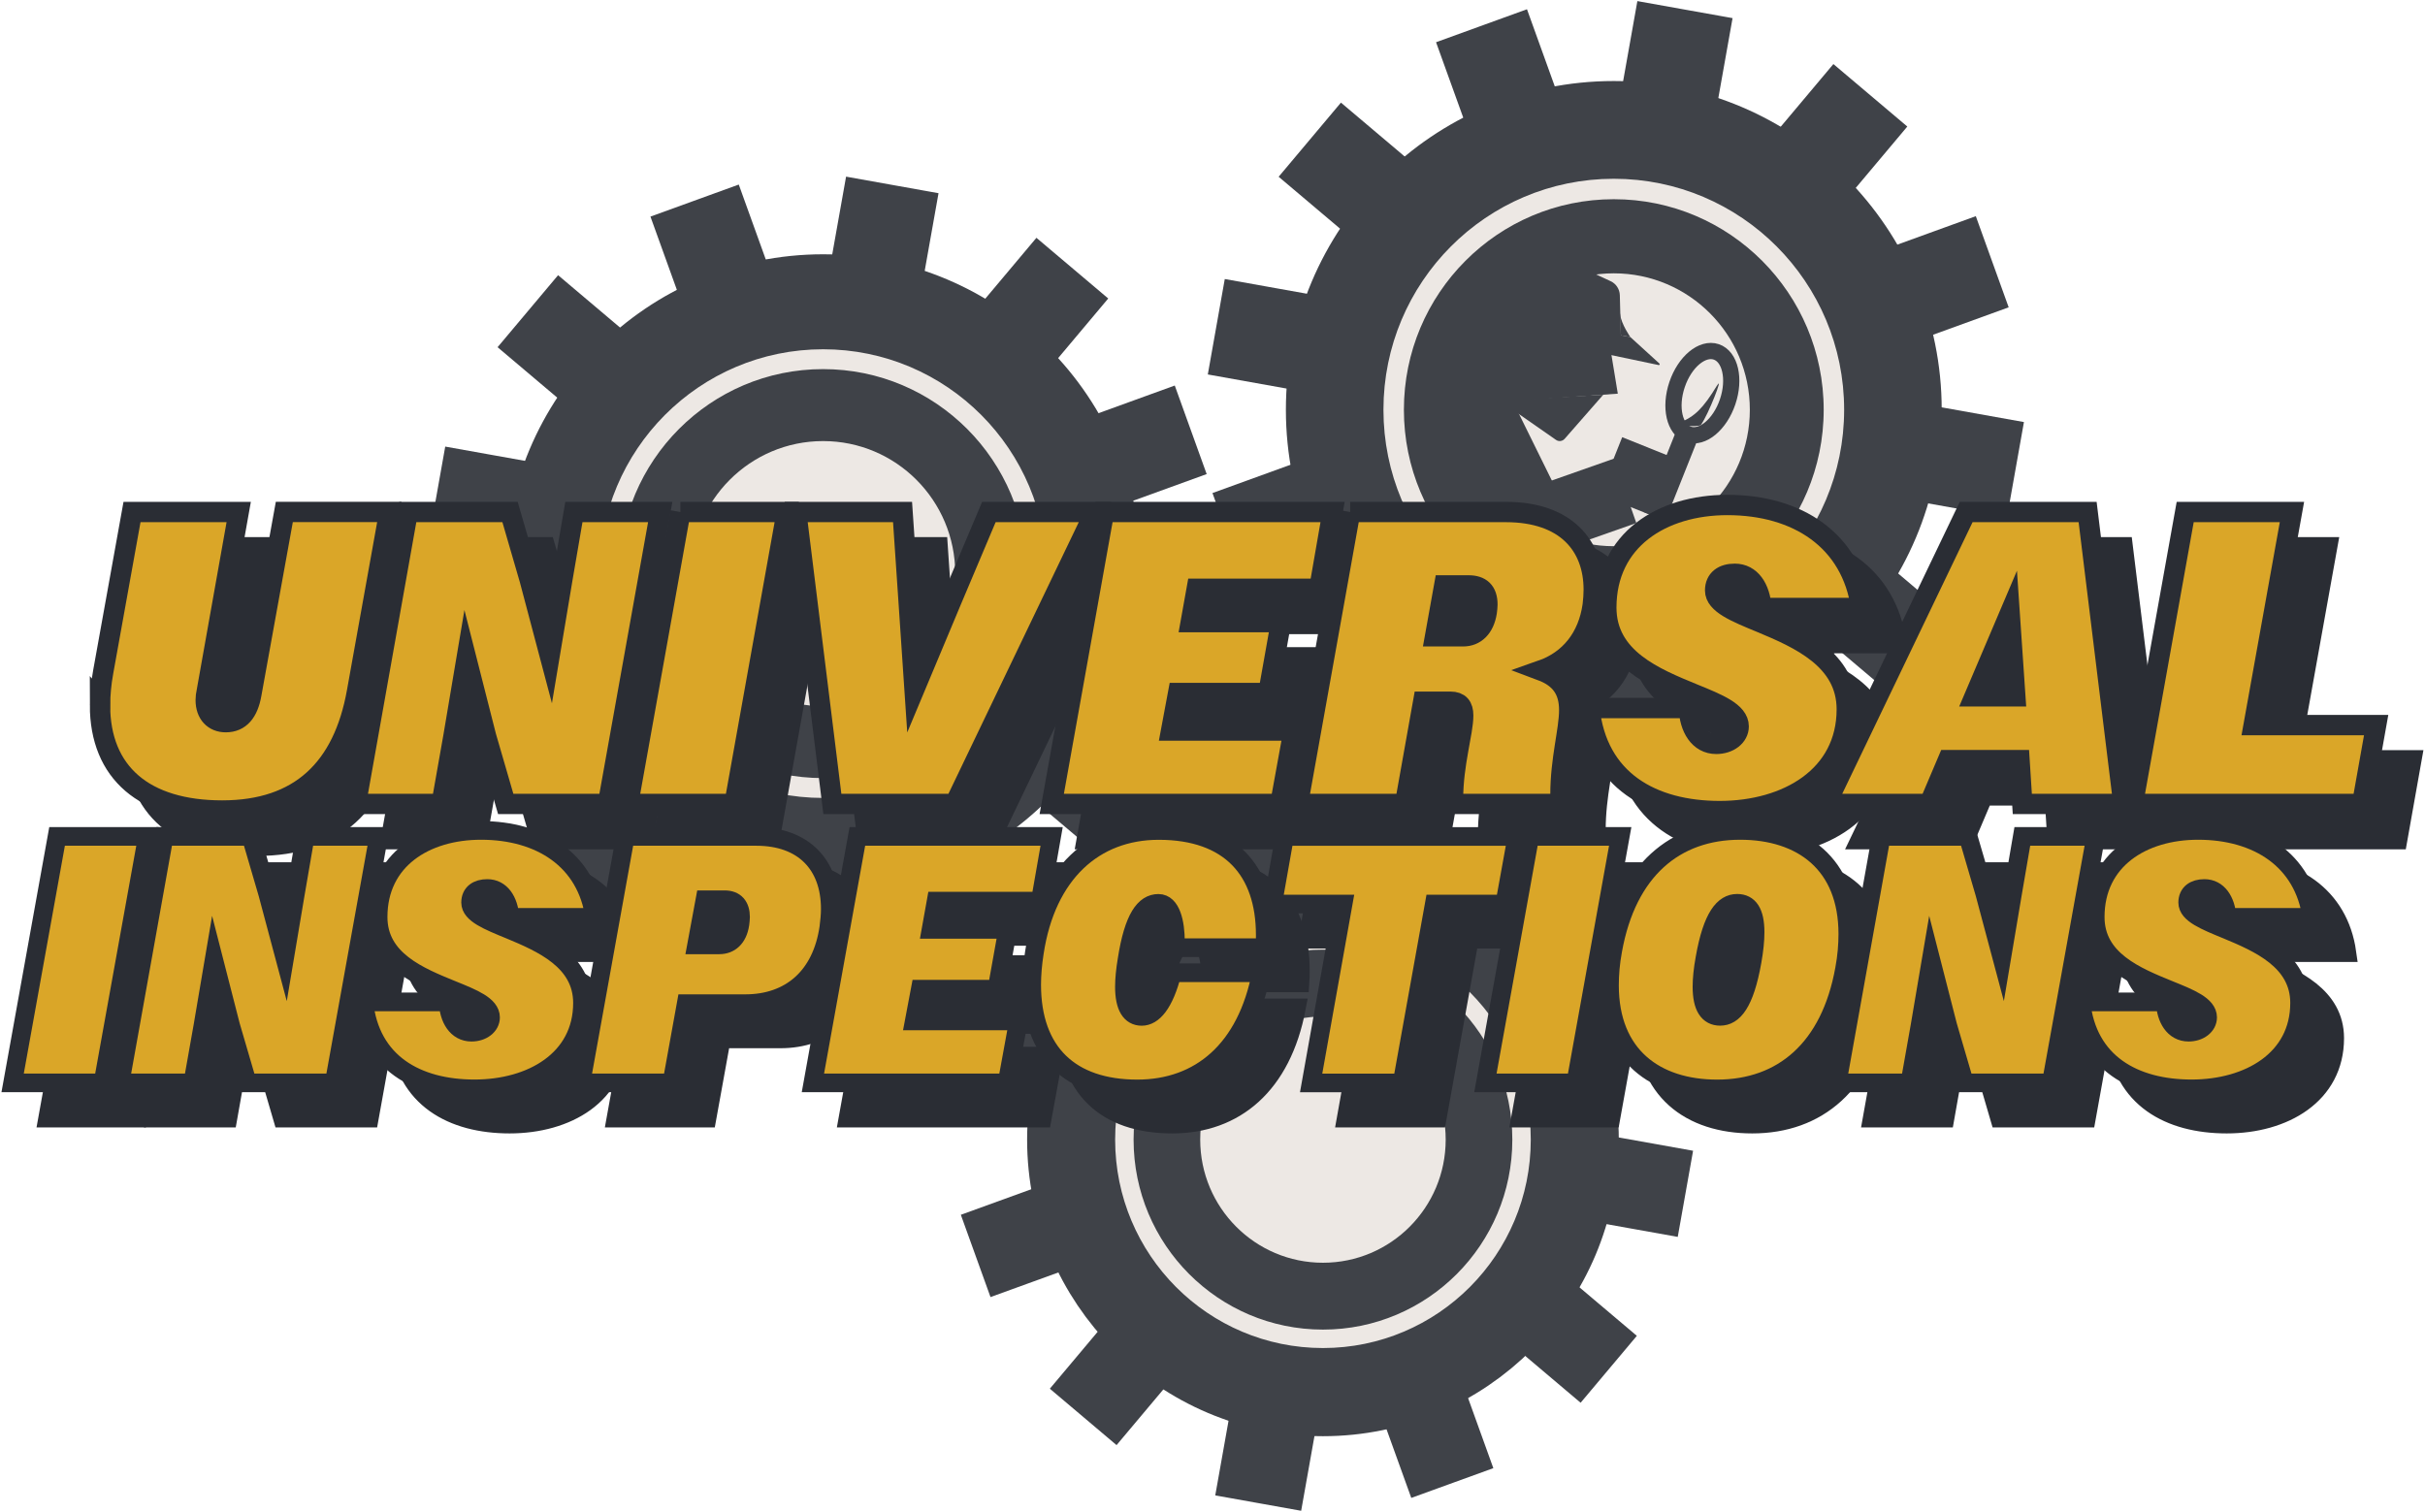 <svg width="162" height="101" viewBox="0 0 162 101" fill="none" xmlns="http://www.w3.org/2000/svg">
<g clip-path="url(#clip0_987_7)">
<g opacity="0.9">
<path d="M95.059 52.861L90.131 51.979L88.476 61.283L93.404 62.166L95.059 52.861Z" fill="#2A2D34" stroke="#2A2D34" stroke-width="0.824" stroke-miterlimit="10"/>
<path d="M71.981 58.207L68.755 62.048L75.96 68.138L79.186 64.298L71.981 58.207Z" fill="#2A2D34" stroke="#2A2D34" stroke-width="0.824" stroke-miterlimit="10"/>
<path d="M101.095 68.212L102.797 72.934L111.657 69.72L109.955 64.998L101.095 68.212Z" fill="#2A2D34" stroke="#2A2D34" stroke-width="0.824" stroke-miterlimit="10"/>
<path d="M82.9 52.528L78.193 54.235L81.397 63.124L86.104 61.416L82.9 52.528Z" fill="#2A2D34" stroke="#2A2D34" stroke-width="0.824" stroke-miterlimit="10"/>
<path d="M95.598 63.106L99.426 66.342L105.497 59.114L101.669 55.878L95.598 63.106Z" fill="#2A2D34" stroke="#2A2D34" stroke-width="0.824" stroke-miterlimit="10"/>
<path d="M65.263 68.74L64.383 73.684L73.658 75.345L74.538 70.401L65.263 68.74Z" fill="#2A2D34" stroke="#2A2D34" stroke-width="0.824" stroke-miterlimit="10"/>
<path d="M103.352 75.559L102.472 80.503L111.747 82.164L112.627 77.22L103.352 75.559Z" fill="#2A2D34" stroke="#2A2D34" stroke-width="0.824" stroke-miterlimit="10"/>
<path d="M88.246 91.159L83.317 90.277L81.662 99.581L86.59 100.464L88.246 91.159Z" fill="#2A2D34" stroke="#2A2D34" stroke-width="0.824" stroke-miterlimit="10"/>
<path d="M101.564 83.211L98.338 87.052L105.542 93.142L108.768 89.302L101.564 83.211Z" fill="#2A2D34" stroke="#2A2D34" stroke-width="0.824" stroke-miterlimit="10"/>
<path d="M64.715 81.412L66.417 86.135L75.277 82.921L73.575 78.198L64.715 81.412Z" fill="#2A2D34" stroke="#2A2D34" stroke-width="0.824" stroke-miterlimit="10"/>
<path d="M96.031 88.958L91.323 90.666L94.527 99.554L99.234 97.847L96.031 88.958Z" fill="#2A2D34" stroke="#2A2D34" stroke-width="0.824" stroke-miterlimit="10"/>
<path d="M70.713 92.736L74.541 95.972L80.612 88.745L76.784 85.509L70.713 92.736Z" fill="#2A2D34" stroke="#2A2D34" stroke-width="0.824" stroke-miterlimit="10"/>
<path d="M88.378 92.876C97.591 92.876 105.059 85.385 105.059 76.143C105.059 66.902 97.591 59.41 88.378 59.41C79.166 59.41 71.698 66.902 71.698 76.143C71.698 85.385 79.166 92.876 88.378 92.876Z" fill="#EBE6E1"/>
<path d="M88.378 92.876C97.591 92.876 105.059 85.385 105.059 76.143C105.059 66.902 97.591 59.41 88.378 59.41C79.166 59.41 71.698 66.902 71.698 76.143C71.698 85.385 79.166 92.876 88.378 92.876Z" fill="#EBE6E1" stroke="#2A2D34" stroke-width="6.165" stroke-miterlimit="10"/>
<path d="M88.379 89.452C95.706 89.452 101.646 83.494 101.646 76.143C101.646 68.793 95.706 62.834 88.379 62.834C81.052 62.834 75.112 68.793 75.112 76.143C75.112 83.494 81.052 89.452 88.379 89.452Z" fill="#2A2D34" stroke="#EBE6E1" stroke-width="1.232" stroke-miterlimit="10"/>
<path d="M88.379 84.369C92.907 84.369 96.578 80.686 96.578 76.143C96.578 71.6 92.907 67.918 88.379 67.918C83.85 67.918 80.179 71.6 80.179 76.143C80.179 80.686 83.85 84.369 88.379 84.369Z" fill="#EBE6E1"/>
<path d="M62.184 13.266L56.879 12.316L55.097 22.332L60.402 23.282L62.184 13.266Z" fill="#2A2D34" stroke="#2A2D34" stroke-width="0.885" stroke-miterlimit="10"/>
<path d="M37.336 19.011L33.863 23.145L41.619 29.701L45.092 25.567L37.336 19.011Z" fill="#2A2D34" stroke="#2A2D34" stroke-width="0.885" stroke-miterlimit="10"/>
<path d="M68.675 29.786L70.507 34.87L80.045 31.41L78.213 26.326L68.675 29.786Z" fill="#2A2D34" stroke="#2A2D34" stroke-width="0.885" stroke-miterlimit="10"/>
<path d="M49.087 12.898L44.019 14.737L47.468 24.305L52.536 22.467L49.087 12.898Z" fill="#2A2D34" stroke="#2A2D34" stroke-width="0.885" stroke-miterlimit="10"/>
<path d="M62.755 24.294L66.876 27.777L73.412 19.997L69.291 16.513L62.755 24.294Z" fill="#2A2D34" stroke="#2A2D34" stroke-width="0.885" stroke-miterlimit="10"/>
<path d="M30.101 30.352L29.154 35.674L39.139 37.462L40.086 32.14L30.101 30.352Z" fill="#2A2D34" stroke="#2A2D34" stroke-width="0.885" stroke-miterlimit="10"/>
<path d="M71.102 37.696L70.155 43.018L80.14 44.806L81.087 39.483L71.102 37.696Z" fill="#2A2D34" stroke="#2A2D34" stroke-width="0.885" stroke-miterlimit="10"/>
<path d="M54.846 54.486L49.541 53.536L47.759 63.553L53.064 64.503L54.846 54.486Z" fill="#2A2D34" stroke="#2A2D34" stroke-width="0.885" stroke-miterlimit="10"/>
<path d="M69.186 45.931L65.714 50.066L73.47 56.622L76.942 52.488L69.186 45.931Z" fill="#2A2D34" stroke="#2A2D34" stroke-width="0.885" stroke-miterlimit="10"/>
<path d="M29.51 43.993L31.342 49.077L40.88 45.617L39.048 40.533L29.51 43.993Z" fill="#2A2D34" stroke="#2A2D34" stroke-width="0.885" stroke-miterlimit="10"/>
<path d="M63.224 52.117L58.156 53.956L61.605 63.524L66.673 61.686L63.224 52.117Z" fill="#2A2D34" stroke="#2A2D34" stroke-width="0.885" stroke-miterlimit="10"/>
<path d="M35.969 56.183L40.09 59.667L46.626 51.886L42.505 48.403L35.969 56.183Z" fill="#2A2D34" stroke="#2A2D34" stroke-width="0.885" stroke-miterlimit="10"/>
<path d="M54.986 56.341C64.904 56.341 72.945 48.275 72.945 38.325C72.945 28.375 64.904 20.309 54.986 20.309C45.067 20.309 37.027 28.375 37.027 38.325C37.027 48.275 45.067 56.341 54.986 56.341Z" fill="#EBE6E1"/>
<path d="M54.986 56.341C64.904 56.341 72.945 48.275 72.945 38.325C72.945 28.375 64.904 20.309 54.986 20.309C45.067 20.309 37.027 28.375 37.027 38.325C37.027 48.275 45.067 56.341 54.986 56.341Z" fill="#EBE6E1" stroke="#2A2D34" stroke-width="6.638" stroke-miterlimit="10"/>
<path d="M54.986 52.651C62.873 52.651 69.267 46.237 69.267 38.325C69.267 30.413 62.873 23.999 54.986 23.999C47.098 23.999 40.705 30.413 40.705 38.325C40.705 46.237 47.098 52.651 54.986 52.651Z" fill="#2A2D34" stroke="#EBE6E1" stroke-width="1.326" stroke-miterlimit="10"/>
<path d="M54.986 47.18C59.861 47.18 63.813 43.215 63.813 38.325C63.813 33.435 59.861 29.47 54.986 29.47C50.111 29.47 46.159 33.435 46.159 38.325C46.159 43.215 50.111 47.18 54.986 47.18Z" fill="#EBE6E1"/>
<path d="M115.214 1.579L109.752 0.602L107.918 10.912L113.379 11.89L115.214 1.579Z" fill="#2A2D34" stroke="#2A2D34" stroke-width="0.911" stroke-miterlimit="10"/>
<path d="M89.635 7.499L86.06 11.755L94.043 18.503L97.618 14.247L89.635 7.499Z" fill="#2A2D34" stroke="#2A2D34" stroke-width="0.911" stroke-miterlimit="10"/>
<path d="M121.901 18.588L123.788 23.822L133.605 20.26L131.719 15.027L121.901 18.588Z" fill="#2A2D34" stroke="#2A2D34" stroke-width="0.911" stroke-miterlimit="10"/>
<path d="M101.735 1.202L96.517 3.095L100.068 12.944L105.285 11.051L101.735 1.202Z" fill="#2A2D34" stroke="#2A2D34" stroke-width="0.911" stroke-miterlimit="10"/>
<path d="M115.805 12.931L120.048 16.518L126.775 8.509L122.533 4.923L115.805 12.931Z" fill="#2A2D34" stroke="#2A2D34" stroke-width="0.911" stroke-miterlimit="10"/>
<path d="M82.189 19.172L81.215 24.651L91.492 26.491L92.467 21.012L82.189 19.172Z" fill="#2A2D34" stroke="#2A2D34" stroke-width="0.911" stroke-miterlimit="10"/>
<path d="M124.402 26.728L123.427 32.207L133.705 34.047L134.679 28.568L124.402 26.728Z" fill="#2A2D34" stroke="#2A2D34" stroke-width="0.911" stroke-miterlimit="10"/>
<path d="M107.661 44.022L102.199 43.044L100.365 53.354L105.826 54.332L107.661 44.022Z" fill="#2A2D34" stroke="#2A2D34" stroke-width="0.911" stroke-miterlimit="10"/>
<path d="M122.423 35.209L118.848 39.465L126.831 46.214L130.406 41.958L122.423 35.209Z" fill="#2A2D34" stroke="#2A2D34" stroke-width="0.911" stroke-miterlimit="10"/>
<path d="M81.581 33.216L83.468 38.45L93.285 34.888L91.399 29.654L81.581 33.216Z" fill="#2A2D34" stroke="#2A2D34" stroke-width="0.911" stroke-miterlimit="10"/>
<path d="M116.289 41.583L111.072 43.476L114.622 53.325L119.839 51.432L116.289 41.583Z" fill="#2A2D34" stroke="#2A2D34" stroke-width="0.911" stroke-miterlimit="10"/>
<path d="M88.228 45.765L92.471 49.351L99.198 41.343L94.956 37.756L88.228 45.765Z" fill="#2A2D34" stroke="#2A2D34" stroke-width="0.911" stroke-miterlimit="10"/>
<path d="M107.808 45.925C118.019 45.925 126.297 37.621 126.297 27.378C126.297 17.134 118.019 8.83 107.808 8.83C97.597 8.83 89.319 17.134 89.319 27.378C89.319 37.621 97.597 45.925 107.808 45.925Z" fill="#EBE6E1"/>
<path d="M107.808 45.925C118.019 45.925 126.297 37.621 126.297 27.378C126.297 17.134 118.019 8.83 107.808 8.83C97.597 8.83 89.319 17.134 89.319 27.378C89.319 37.621 97.597 45.925 107.808 45.925Z" fill="#EBE6E1" stroke="#2A2D34" stroke-width="6.833" stroke-miterlimit="10"/>
<path d="M107.808 42.129C115.929 42.129 122.513 35.525 122.513 27.378C122.513 19.231 115.929 12.627 107.808 12.627C99.687 12.627 93.103 19.231 93.103 27.378C93.103 35.525 99.687 42.129 107.808 42.129Z" fill="#2A2D34" stroke="#EBE6E1" stroke-width="1.366" stroke-miterlimit="10"/>
<path d="M107.808 36.494C112.827 36.494 116.896 32.413 116.896 27.378C116.896 22.343 112.827 18.262 107.808 18.262C102.789 18.262 98.721 22.343 98.721 27.378C98.721 32.413 102.789 36.494 107.808 36.494Z" fill="#EBE6E1"/>
<path d="M111.251 34.791L113.415 29.357L111.981 28.782L109.817 34.216L111.251 34.791Z" fill="#2A2D34"/>
<path d="M115.415 26.842C115.929 25.321 115.59 23.83 114.657 23.512C113.723 23.195 112.55 24.171 112.036 25.693C111.521 27.215 111.861 28.706 112.794 29.023C113.727 29.34 114.901 28.364 115.415 26.842Z" stroke="#2A2D34" stroke-width="1.084" stroke-miterlimit="10"/>
<path d="M114.712 25.752C115.164 25.012 114.138 27.684 113.629 28.387C113.498 28.563 111.698 28.44 112.162 28.256C113.217 27.84 113.771 27.288 114.708 25.752H114.712Z" fill="#2A2D34"/>
<path d="M109.313 34.946L107.81 30.646L100.407 33.25L101.91 37.55L109.313 34.946Z" fill="#2A2D34"/>
<path d="M110.66 34.57L112.185 30.741L108.369 29.211L106.844 33.04L110.66 34.57Z" fill="#2A2D34"/>
<path d="M99.349 36.78L104.672 34.139L99.857 24.374L94.534 27.016L99.349 36.78Z" fill="#2A2D34"/>
<path d="M98.569 26.973L99.632 21.89L107.628 23.574L108.076 26.303L98.569 26.973Z" fill="#2A2D34"/>
<path d="M107.104 26.373L104.525 29.319C104.379 29.486 104.126 29.519 103.943 29.388L100.191 26.773L107.104 26.373Z" fill="#2A2D34"/>
<path d="M108.284 22.519L98.891 20.832L102.854 16.586L107.6 18.789C107.962 18.956 108.198 19.32 108.211 19.72L108.284 22.515V22.519Z" fill="#2A2D34"/>
<path d="M110.802 24.391L99.596 22.037L98.72 20.68L108.912 22.519L110.855 24.289C110.899 24.33 110.863 24.407 110.802 24.391Z" fill="#2A2D34"/>
<path d="M108.912 22.519L108.284 22.405C108.284 22.405 108.186 20.64 108.227 20.987C108.309 21.665 108.912 22.515 108.912 22.515V22.519Z" fill="#2A2D34"/>
</g>
<path d="M6.155 58.237H12.192L9.222 74.705H3.186L6.155 58.237Z" fill="#2A2D34" stroke="#2A2D34" stroke-width="1.247" stroke-miterlimit="10"/>
<path d="M13.312 58.237H19.112L20.228 62.05L21.365 66.308L22.082 62.05L22.737 58.237H27.642L24.672 74.705H18.872L17.756 70.892L16.64 66.541L15.902 70.892L15.226 74.705H10.363L13.312 58.237Z" fill="#2A2D34" stroke="#2A2D34" stroke-width="1.247" stroke-miterlimit="10"/>
<path d="M26.644 69.295H32.286C32.326 70.402 32.864 71.317 33.842 71.317C34.559 71.317 35.117 70.892 35.117 70.329C35.117 69.528 33.939 69.058 32.546 68.494C30.355 67.599 27.605 66.496 27.605 63.623C27.605 59.811 30.754 57.837 34.481 57.837C38.449 57.837 41.536 59.815 42.074 63.648H36.416C36.334 62.52 35.797 61.719 34.901 61.719C34.245 61.719 33.785 62.025 33.785 62.659C33.785 63.41 34.962 63.88 36.396 64.469C38.546 65.364 41.259 66.541 41.259 69.364C41.259 73.152 37.87 75.105 34.045 75.105C30.221 75.105 27.072 73.389 26.652 69.295H26.644Z" fill="#2A2D34" stroke="#2A2D34" stroke-width="1.247" stroke-miterlimit="10"/>
<path d="M44.122 58.237H52.872C56.021 58.237 57.813 60.121 57.813 63.084C57.813 63.484 57.772 63.885 57.715 64.33C57.239 67.624 55.124 69.413 52.135 69.413H48.188L47.23 74.705H41.153L44.122 58.237ZM49.442 62.471L48.884 65.482H50.399C51.096 65.482 51.634 65.037 51.776 64.093C51.797 63.929 51.817 63.762 51.817 63.623C51.817 62.892 51.459 62.471 50.762 62.471H49.446H49.442Z" fill="#2A2D34" stroke="#2A2D34" stroke-width="1.247" stroke-miterlimit="10"/>
<path d="M59.626 58.237H72.599L71.842 62.565H64.884L64.546 64.448H69.666L68.95 68.449H63.825L63.426 70.566H70.383L69.626 74.705H56.652L59.622 58.237H59.626Z" fill="#2A2D34" stroke="#2A2D34" stroke-width="1.247" stroke-miterlimit="10"/>
<path d="M80.868 65.67V65.294C80.868 63.978 80.571 62.708 79.732 62.708C78.815 62.708 78.078 63.648 77.638 66.447C77.52 67.154 77.459 67.762 77.459 68.281C77.459 69.622 77.878 70.259 78.615 70.259C79.353 70.259 80.11 69.458 80.648 67.341H86.607C85.63 72.494 82.501 75.105 78.318 75.105C73.833 75.105 71.263 72.658 71.263 68.142C71.263 67.484 71.324 66.753 71.442 66.001C72.241 60.709 75.446 57.837 79.752 57.837C84.514 57.837 86.868 60.517 86.868 64.824C86.868 65.106 86.868 65.388 86.848 65.67H80.868Z" fill="#2A2D34" stroke="#2A2D34" stroke-width="1.247" stroke-miterlimit="10"/>
<path d="M92.07 62.753H87.365L88.163 58.237H103.687L102.868 62.753H98.163L96.013 74.705H89.935L92.07 62.753Z" fill="#2A2D34" stroke="#2A2D34" stroke-width="1.247" stroke-miterlimit="10"/>
<path d="M104.546 58.237H110.583L107.613 74.705H101.577L104.546 58.237Z" fill="#2A2D34" stroke="#2A2D34" stroke-width="1.247" stroke-miterlimit="10"/>
<path d="M109.866 68.187C109.866 67.46 109.927 66.684 110.086 65.834C111.043 60.517 114.232 57.833 118.595 57.833C122.721 57.833 125.788 60.068 125.788 64.751C125.788 65.482 125.727 66.255 125.568 67.105C124.611 72.421 121.422 75.105 117.059 75.105C112.933 75.105 109.866 72.87 109.866 68.187ZM119.393 66.586C119.532 65.809 119.593 65.176 119.593 64.632C119.593 63.292 119.173 62.704 118.395 62.704C117.519 62.704 116.741 63.55 116.245 66.373C116.106 67.125 116.045 67.762 116.045 68.277C116.045 69.642 116.485 70.255 117.259 70.255C118.135 70.255 118.892 69.409 119.393 66.586Z" fill="#2A2D34" stroke="#2A2D34" stroke-width="1.247" stroke-miterlimit="10"/>
<path d="M128.021 58.237H133.821L134.937 62.05L136.074 66.308L136.791 62.05L137.447 58.237H142.351L139.381 74.705H133.581L132.465 70.892L131.349 66.541L130.611 70.892L129.935 74.705H125.072L128.021 58.237Z" fill="#2A2D34" stroke="#2A2D34" stroke-width="1.247" stroke-miterlimit="10"/>
<path d="M141.353 69.295H146.994C147.035 70.402 147.573 71.317 148.55 71.317C149.267 71.317 149.825 70.892 149.825 70.329C149.825 69.528 148.648 69.058 147.255 68.494C145.063 67.599 142.314 66.496 142.314 63.623C142.314 59.811 145.463 57.837 149.19 57.837C153.157 57.837 156.245 59.815 156.782 63.648H151.125C151.043 62.52 150.505 61.719 149.609 61.719C148.953 61.719 148.493 62.025 148.493 62.659C148.493 63.41 149.67 63.88 151.104 64.469C153.255 65.364 155.968 66.541 155.968 69.364C155.968 73.152 152.579 75.105 148.754 75.105C144.929 75.105 141.78 73.389 141.361 69.295H141.353Z" fill="#2A2D34" stroke="#2A2D34" stroke-width="1.247" stroke-miterlimit="10"/>
<path d="M9.031 49.464C9.031 48.77 9.1 48.014 9.242 47.237L11.165 36.564H18.293L16.159 48.545C16.114 48.741 16.09 48.933 16.09 49.129C16.09 50.048 16.627 50.604 17.426 50.604C18.387 50.604 18.925 49.934 19.137 48.737L21.34 36.56H28.354L26.196 48.569C25.279 53.697 22.375 56.509 17.189 56.509C12.004 56.509 9.027 54 9.027 49.46L9.031 49.464Z" fill="#2A2D34" stroke="#2A2D34" stroke-width="1.359" stroke-miterlimit="10"/>
<path d="M29.597 36.564H36.42L37.731 41.079L39.067 46.122L39.91 41.079L40.684 36.564H46.452L42.957 56.068H36.13L34.819 51.552L33.507 46.4L32.639 51.552L31.841 56.068H26.118L29.589 36.564H29.597Z" fill="#2A2D34" stroke="#2A2D34" stroke-width="1.359" stroke-miterlimit="10"/>
<path d="M47.796 36.564H54.904L51.41 56.068H44.306L47.8 36.564H47.796Z" fill="#2A2D34" stroke="#2A2D34" stroke-width="1.359" stroke-miterlimit="10"/>
<path d="M66.135 56.068H57.951L55.536 36.564H62.64L63.039 42.444L63.438 48.377L65.923 42.444L68.407 36.564H75.491L66.135 56.068Z" fill="#2A2D34" stroke="#2A2D34" stroke-width="1.359" stroke-miterlimit="10"/>
<path d="M76.102 36.564H91.369L90.477 41.692H82.293L81.894 43.919H87.923L87.08 48.655H81.051L80.583 51.164H88.766L87.874 56.068H72.607L76.102 36.564Z" fill="#2A2D34" stroke="#2A2D34" stroke-width="1.359" stroke-miterlimit="10"/>
<path d="M92.538 36.564H102.949C106.962 36.564 108.811 38.819 108.811 41.745C108.811 42.08 108.786 42.44 108.742 42.803C108.436 44.949 107.218 46.481 105.296 47.151C106.562 47.625 107.173 48.434 107.173 49.799C107.173 51.164 106.587 53.06 106.587 55.455C106.587 55.651 106.611 55.871 106.611 56.068H99.41V55.761C99.41 53.367 100.09 51.303 100.09 50.159C100.09 49.546 99.833 49.239 99.247 49.239H97.418L96.2 56.068H89.047L92.542 36.564H92.538ZM98.823 41.467L98.212 44.867H100.09C100.888 44.867 101.495 44.311 101.662 43.253C101.687 43.057 101.707 42.889 101.707 42.75C101.707 41.86 101.263 41.467 100.44 41.467H98.823Z" fill="#2A2D34" stroke="#2A2D34" stroke-width="1.359" stroke-miterlimit="10"/>
<path d="M108.534 49.656H115.169C115.214 50.968 115.849 52.051 116.998 52.051C117.841 52.051 118.497 51.548 118.497 50.882C118.497 49.934 117.112 49.378 115.471 48.708C112.892 47.65 109.654 46.338 109.654 42.943C109.654 38.427 113.361 36.09 117.743 36.09C122.411 36.09 126.045 38.431 126.68 42.971H120.02C119.927 41.635 119.295 40.687 118.236 40.687C117.462 40.687 116.925 41.05 116.925 41.802C116.925 42.693 118.31 43.253 119.996 43.948C122.53 45.006 125.719 46.4 125.719 49.742C125.719 54.229 121.731 56.541 117.23 56.541C112.729 56.541 109.022 54.507 108.53 49.66L108.534 49.656Z" fill="#2A2D34" stroke="#2A2D34" stroke-width="1.359" stroke-miterlimit="10"/>
<path d="M133.695 36.564H141.809L144.2 56.068H137.446L137.259 53.142H132.477L131.234 56.068H124.338L133.695 36.564ZM134.257 48.88H136.978L136.603 43.363L134.257 48.88Z" fill="#2A2D34" stroke="#2A2D34" stroke-width="1.359" stroke-miterlimit="10"/>
<path d="M148.33 36.564H155.458L152.9 50.8H161.084L160.147 56.068H144.831L148.326 36.564H148.33Z" fill="#2A2D34" stroke="#2A2D34" stroke-width="1.359" stroke-miterlimit="10"/>
<path d="M3.813 55.884H9.85L6.88 72.351H0.844L3.813 55.884Z" fill="#DAA628" stroke="#2A2D34" stroke-width="1.247" stroke-miterlimit="10"/>
<path d="M10.966 55.884H16.766L17.882 59.696L19.019 63.954L19.735 59.696L20.391 55.884H25.296L22.326 72.351H16.526L15.41 68.539L14.294 64.187L13.556 68.539L12.88 72.351H8.017L10.966 55.884Z" fill="#DAA628" stroke="#2A2D34" stroke-width="1.247" stroke-miterlimit="10"/>
<path d="M24.297 66.941H29.939C29.98 68.048 30.517 68.964 31.495 68.964C32.212 68.964 32.77 68.539 32.77 67.975C32.77 67.174 31.593 66.704 30.2 66.14C28.008 65.245 25.259 64.142 25.259 61.269C25.259 57.457 28.407 55.483 32.135 55.483C36.102 55.483 39.189 57.461 39.727 61.294H34.069C33.988 60.166 33.45 59.365 32.554 59.365C31.898 59.365 31.438 59.672 31.438 60.305C31.438 61.057 32.615 61.527 34.049 62.115C36.2 63.01 38.913 64.187 38.913 67.01C38.913 70.799 35.523 72.752 31.699 72.752C27.874 72.752 24.725 71.035 24.305 66.941H24.297Z" fill="#DAA628" stroke="#2A2D34" stroke-width="1.247" stroke-miterlimit="10"/>
<path d="M41.776 55.884H50.526C53.675 55.884 55.467 57.767 55.467 60.73C55.467 61.13 55.426 61.531 55.369 61.976C54.892 65.27 52.778 67.06 49.789 67.06H45.842L44.884 72.351H38.807L41.776 55.884ZM47.096 60.117L46.538 63.129H48.053C48.75 63.129 49.288 62.683 49.43 61.739C49.45 61.576 49.471 61.408 49.471 61.269C49.471 60.538 49.112 60.117 48.416 60.117H47.1H47.096Z" fill="#DAA628" stroke="#2A2D34" stroke-width="1.247" stroke-miterlimit="10"/>
<path d="M57.279 55.884H70.253L69.495 60.211H62.538L62.2 62.095H67.32L66.603 66.095H61.479L61.079 68.212H68.037L67.279 72.351H54.306L57.275 55.884H57.279Z" fill="#DAA628" stroke="#2A2D34" stroke-width="1.247" stroke-miterlimit="10"/>
<path d="M78.525 63.321V62.945C78.525 61.629 78.228 60.358 77.389 60.358C76.472 60.358 75.735 61.298 75.295 64.097C75.177 64.804 75.116 65.413 75.116 65.932C75.116 67.272 75.536 67.909 76.273 67.909C77.01 67.909 77.768 67.109 78.305 64.992H84.265C83.287 70.145 80.159 72.756 75.975 72.756C71.491 72.756 68.921 70.308 68.921 65.793C68.921 65.135 68.982 64.403 69.1 63.652C69.898 58.36 73.104 55.487 77.409 55.487C82.171 55.487 84.525 58.168 84.525 62.475C84.525 62.757 84.525 63.039 84.505 63.321H78.525Z" fill="#DAA628" stroke="#2A2D34" stroke-width="1.247" stroke-miterlimit="10"/>
<path d="M89.723 60.403H85.018L85.817 55.888H101.34L100.521 60.403H95.817L93.666 72.355H87.589L89.723 60.403Z" fill="#DAA628" stroke="#2A2D34" stroke-width="1.247" stroke-miterlimit="10"/>
<path d="M102.2 55.884H108.237L105.267 72.351H99.231L102.2 55.884Z" fill="#DAA628" stroke="#2A2D34" stroke-width="1.247" stroke-miterlimit="10"/>
<path d="M107.52 65.838C107.52 65.11 107.581 64.334 107.74 63.484C108.697 58.168 111.886 55.483 116.249 55.483C120.375 55.483 123.442 57.718 123.442 62.401C123.442 63.133 123.381 63.905 123.222 64.755C122.265 70.071 119.076 72.756 114.713 72.756C110.587 72.756 107.52 70.521 107.52 65.838ZM117.047 64.236C117.186 63.46 117.247 62.826 117.247 62.283C117.247 60.942 116.827 60.354 116.049 60.354C115.173 60.354 114.395 61.2 113.898 64.023C113.76 64.775 113.699 65.413 113.699 65.928C113.699 67.293 114.139 67.905 114.913 67.905C115.788 67.905 116.546 67.059 117.047 64.236Z" fill="#DAA628" stroke="#2A2D34" stroke-width="1.247" stroke-miterlimit="10"/>
<path d="M125.675 55.884H131.475L132.591 59.696L133.728 63.954L134.445 59.696L135.1 55.884H140.005L137.035 72.351H131.235L130.119 68.539L129.003 64.187L128.265 68.539L127.589 72.351H122.726L125.675 55.884Z" fill="#DAA628" stroke="#2A2D34" stroke-width="1.247" stroke-miterlimit="10"/>
<path d="M139.007 66.941H144.648C144.689 68.048 145.226 68.964 146.204 68.964C146.921 68.964 147.479 68.539 147.479 67.975C147.479 67.174 146.302 66.704 144.909 66.14C142.717 65.245 139.968 64.142 139.968 61.269C139.968 57.457 143.117 55.483 146.844 55.483C150.811 55.483 153.899 57.461 154.436 61.294H148.778C148.697 60.166 148.159 59.365 147.263 59.365C146.607 59.365 146.147 59.672 146.147 60.305C146.147 61.057 147.324 61.527 148.758 62.115C150.909 63.01 153.622 64.187 153.622 67.01C153.622 70.799 150.233 72.752 146.408 72.752C142.583 72.752 139.434 71.035 139.015 66.941H139.007Z" fill="#DAA628" stroke="#2A2D34" stroke-width="1.247" stroke-miterlimit="10"/>
<path d="M6.684 47.111C6.684 46.416 6.754 45.66 6.896 44.883L8.819 34.21H15.947L13.813 46.191C13.768 46.387 13.743 46.579 13.743 46.775C13.743 47.695 14.281 48.251 15.079 48.251C16.041 48.251 16.578 47.58 16.79 46.383L18.994 34.206H26.008L23.849 46.216C22.933 51.344 20.029 54.155 14.843 54.155C9.658 54.155 6.68 51.646 6.68 47.106L6.684 47.111Z" fill="#DAA628" stroke="#2A2D34" stroke-width="1.359" stroke-miterlimit="10"/>
<path d="M27.25 34.21H34.073L35.385 38.725L36.721 43.768L37.564 38.725L38.338 34.21H44.106L40.611 53.714H33.784L32.472 49.199L31.161 44.046L30.293 49.199L29.495 53.714H23.772L27.242 34.21H27.25Z" fill="#DAA628" stroke="#2A2D34" stroke-width="1.359" stroke-miterlimit="10"/>
<path d="M45.45 34.21H52.558L49.063 53.714H41.959L45.454 34.21H45.45Z" fill="#DAA628" stroke="#2A2D34" stroke-width="1.359" stroke-miterlimit="10"/>
<path d="M63.788 53.714H55.605L53.19 34.21H60.294L60.693 40.09L61.092 46.023L63.577 40.09L66.061 34.21H73.145L63.788 53.714Z" fill="#DAA628" stroke="#2A2D34" stroke-width="1.359" stroke-miterlimit="10"/>
<path d="M73.756 34.21H89.022L88.13 39.338H79.947L79.548 41.565H85.576L84.733 46.301H78.705L78.236 48.81H86.42L85.528 53.714H70.261L73.756 34.21Z" fill="#DAA628" stroke="#2A2D34" stroke-width="1.359" stroke-miterlimit="10"/>
<path d="M90.196 34.21H100.607C104.619 34.21 106.469 36.466 106.469 39.392C106.469 39.727 106.444 40.086 106.399 40.45C106.094 42.595 104.876 44.127 102.953 44.798C104.22 45.272 104.831 46.081 104.831 47.446C104.831 48.81 104.245 50.706 104.245 53.101C104.245 53.297 104.269 53.518 104.269 53.714H97.067V53.407C97.067 51.013 97.748 48.949 97.748 47.805C97.748 47.192 97.491 46.886 96.904 46.886H95.076L93.858 53.714H86.705L90.2 34.21H90.196ZM96.481 39.114L95.87 42.513H97.748C98.546 42.513 99.153 41.958 99.32 40.899C99.344 40.703 99.365 40.536 99.365 40.397C99.365 39.506 98.921 39.114 98.098 39.114H96.481Z" fill="#DAA628" stroke="#2A2D34" stroke-width="1.359" stroke-miterlimit="10"/>
<path d="M106.187 47.307H112.823C112.868 48.618 113.503 49.701 114.652 49.701C115.495 49.701 116.151 49.199 116.151 48.532C116.151 47.584 114.766 47.029 113.124 46.359C110.546 45.3 107.308 43.989 107.308 40.593C107.308 36.078 111.014 33.74 115.397 33.74C120.065 33.74 123.699 36.082 124.334 40.621H117.674C117.581 39.285 116.949 38.337 115.89 38.337C115.116 38.337 114.578 38.701 114.578 39.453C114.578 40.344 115.963 40.903 117.65 41.598C120.183 42.656 123.373 44.05 123.373 47.392C123.373 51.879 119.385 54.192 114.884 54.192C110.383 54.192 106.676 52.157 106.183 47.311L106.187 47.307Z" fill="#DAA628" stroke="#2A2D34" stroke-width="1.359" stroke-miterlimit="10"/>
<path d="M131.348 34.21H139.462L141.853 53.714H135.099L134.912 50.788H130.13L128.888 53.714H121.991L131.348 34.21ZM131.91 46.526H134.631L134.256 41.01L131.91 46.526Z" fill="#DAA628" stroke="#2A2D34" stroke-width="1.359" stroke-miterlimit="10"/>
<path d="M145.984 34.21H153.112L150.554 48.447H158.737L157.8 53.714H142.485L145.98 34.21H145.984Z" fill="#DAA628" stroke="#2A2D34" stroke-width="1.359" stroke-miterlimit="10"/>
</g>
<defs>
<clipPath id="clip0_987_7">
<rect width="162" height="101" fill="white"/>
</clipPath>
</defs>
</svg>
